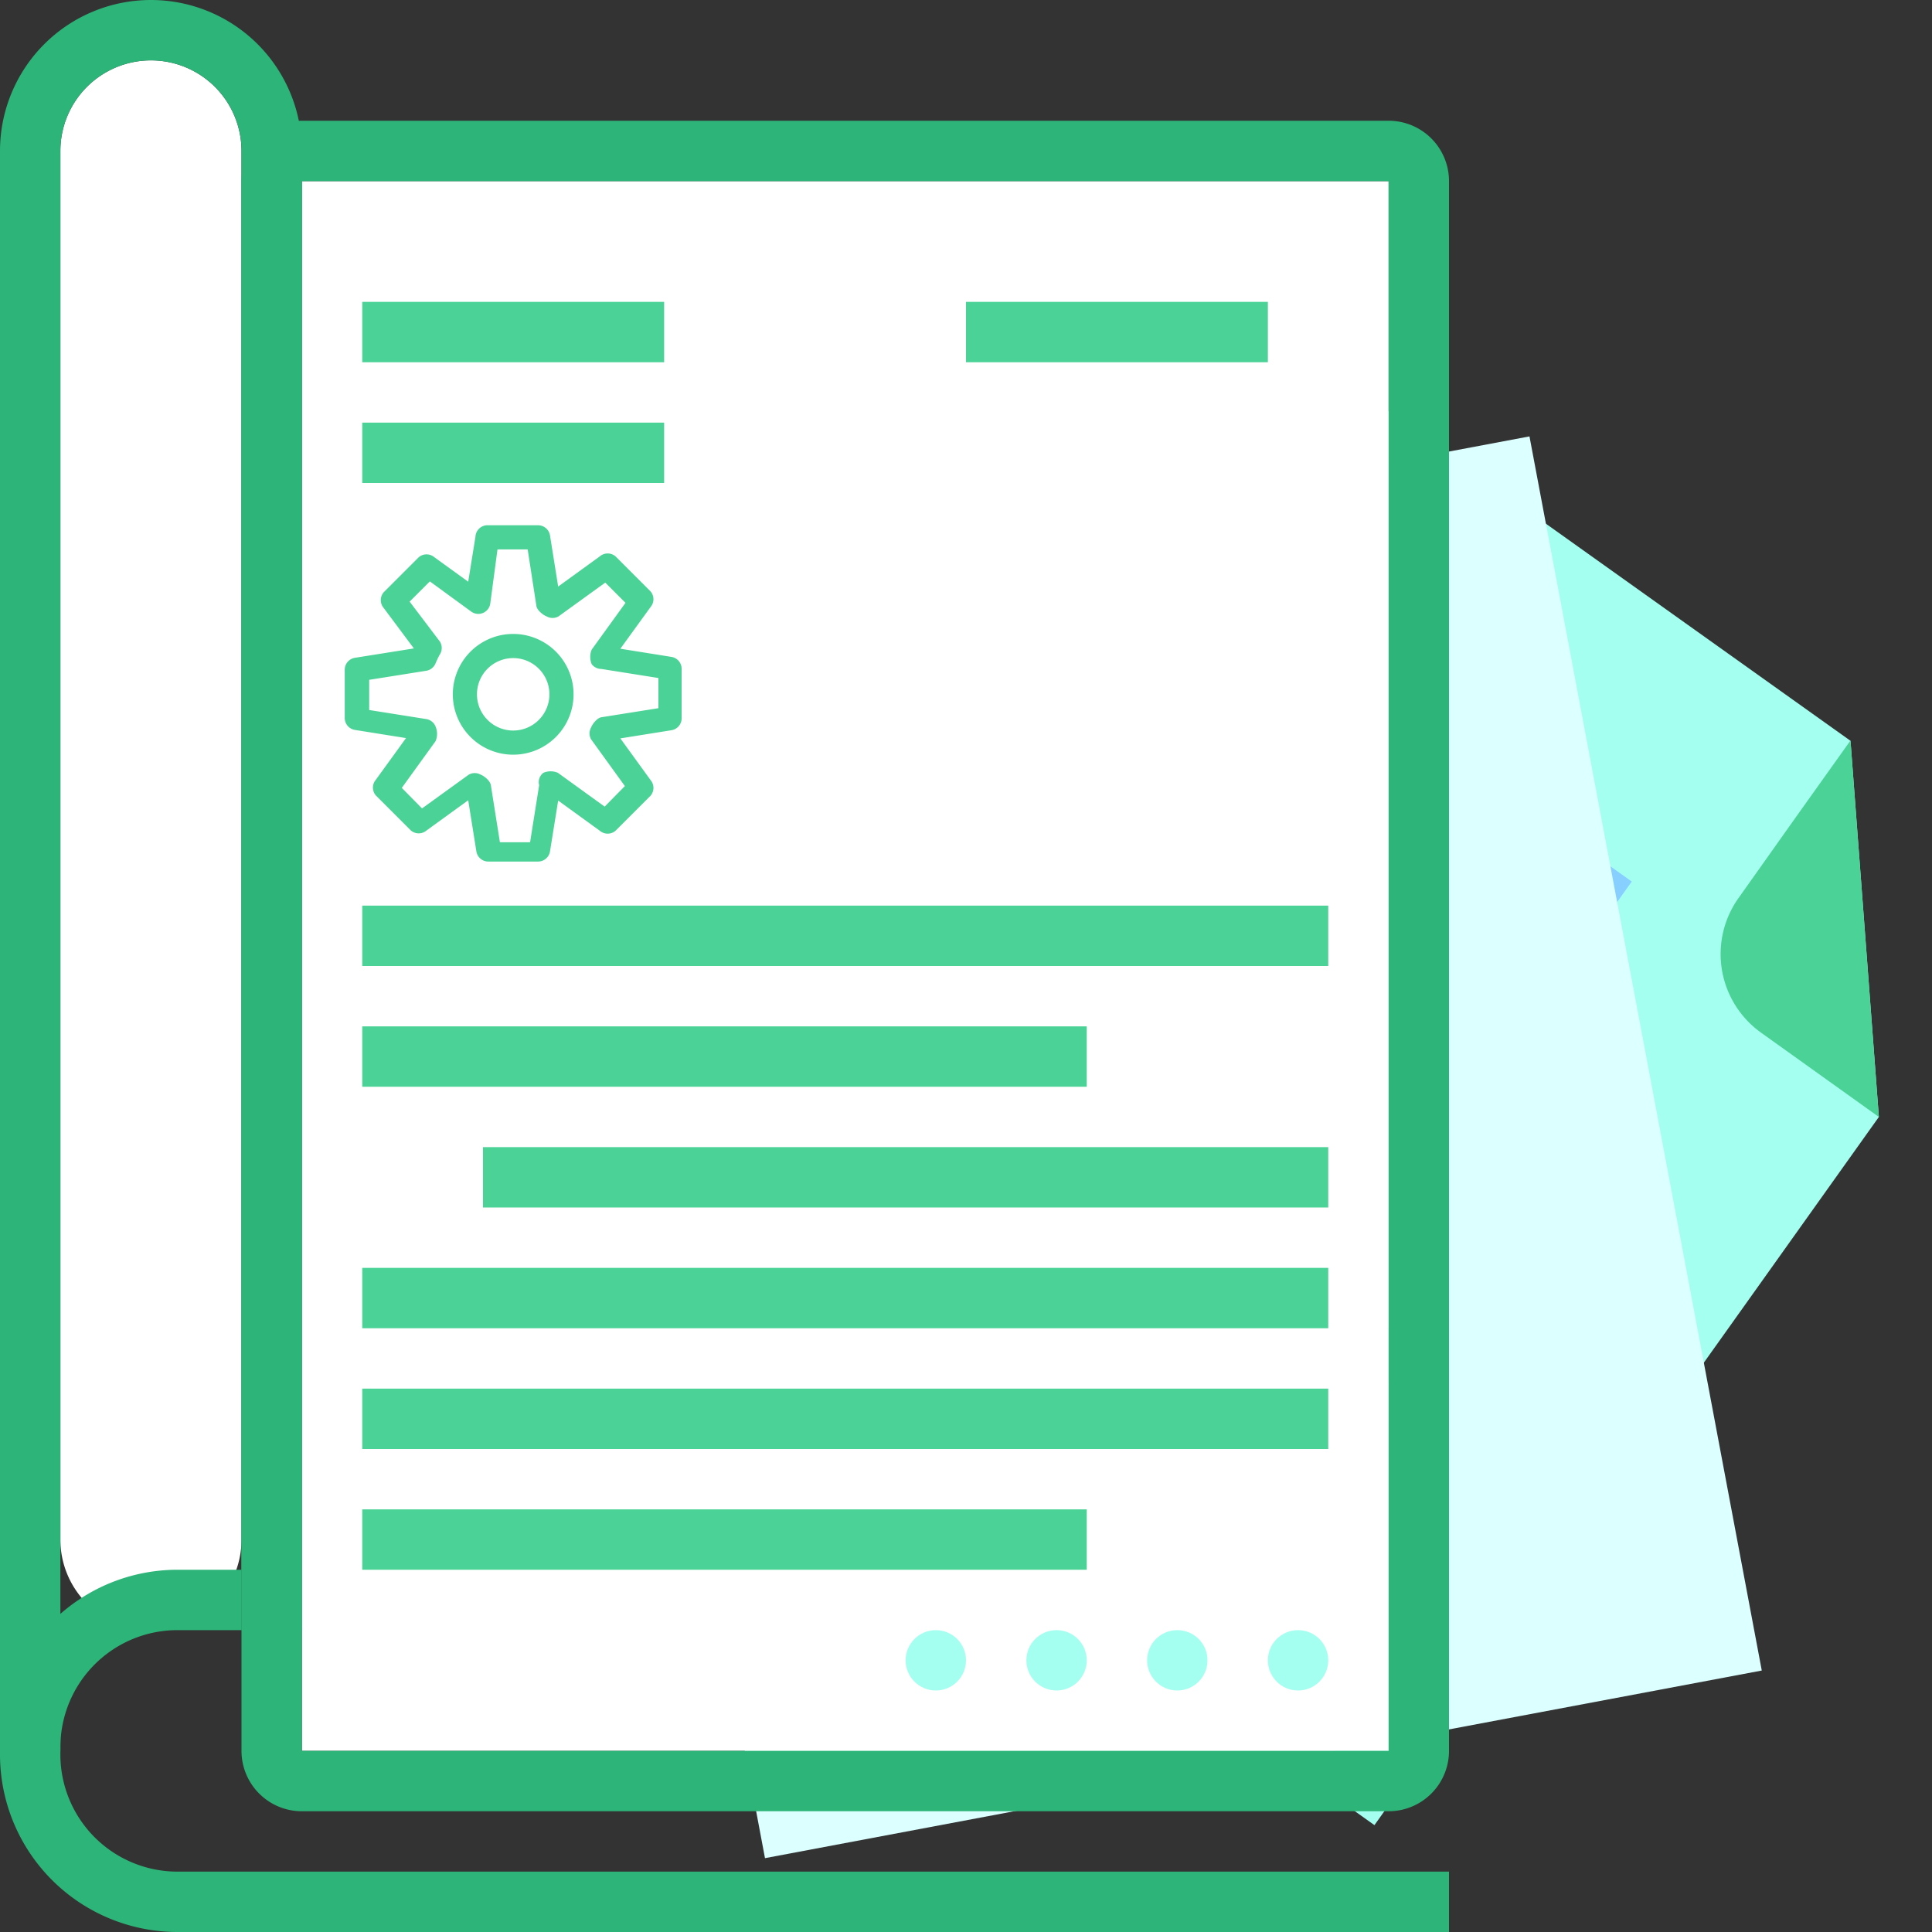 <?xml version="1.0" encoding="UTF-8" standalone="no"?>
<svg
   id="document_paper"
   data-name="document,paper"
   width="64"
   height="64"
   viewBox="0 0 64 64"
   version="1.1"
   sodipodi:docname="educacion.svg"
   inkscape:version="1.2.1 (9c6d41e4, 2022-07-14)"
   xmlns:inkscape="http://www.inkscape.org/namespaces/inkscape"
   xmlns:sodipodi="http://sodipodi.sourceforge.net/DTD/sodipodi-0.dtd"
   xmlns="http://www.w3.org/2000/svg"
   xmlns:svg="http://www.w3.org/2000/svg">
  <rect x="0" y="0" width="64" height="64" fill="#333333" stroke="none"/>
  <sodipodi:namedview
     id="namedview144"
     pagecolor="#ffffff"
     bordercolor="#000000"
     borderopacity="0.25"
     inkscape:showpageshadow="2"
     inkscape:pageopacity="0.0"
     inkscape:pagecheckerboard="0"
     inkscape:deskcolor="#d1d1d1"
     showgrid="false"
     showguides="true"
     inkscape:zoom="20.85965"
     inkscape:cx="36.026491"
     inkscape:cy="54.099661"
     inkscape:window-width="1280"
     inkscape:window-height="755"
     inkscape:window-x="0"
     inkscape:window-y="23"
     inkscape:window-maximized="1"
     inkscape:current-layer="document_paper" />
  <defs
     id="defs43">
    <style
       id="style38">.cls-1{fill:none;}.cls-2{fill:#aad9fd;}.cls-3{fill:#87cfff;}.cls-4{fill:#d0e7fc;}.cls-5{fill:#fff;}.cls-6{clip-path:url(#clip-path);}.cls-7{fill:#cde3fa;}.cls-8{fill:#5592bc;}</style>
    <clipPath
       id="clip-path">
      <path
         class="cls-1"
         d="M8,51a3,3,0,0,1-3,3H5a3,3,0,0,1-3-3V5A3,3,0,0,1,5,2H5A3,3,0,0,1,8,5Z"
         id="path40" />
    </clipPath>
  </defs>
  <title
     id="title45">document,paper</title>
  <polygon
     class="cls-2"
     points="61.3 24.54 43.06 11.54 20.77 42.82 45.53 60.46 62.24 37 61.3 24.54"
     id="polygon47"
     style="fill:#a5fff0;fill-opacity:1" />
  <path
     class="cls-3"
     d="M62.24,37l-1.3-.93-2.6-1.86a3.2,3.2,0,0,1-.75-4.46l1.85-2.61,1.86-2.61"
     id="path49"
     style="fill:#4bd296;fill-opacity:1" />
  <rect
     class="cls-3"
     x="48.88"
     y="22.27"
     width="1.6"
     height="9.6"
     transform="translate(-1.19 51.83) rotate(-54.54)"
     id="rect51" />
  <rect
     class="cls-3"
     x="47.02"
     y="24.87"
     width="1.6"
     height="9.6"
     transform="translate(-4.09 51.4) rotate(-54.53)"
     id="rect53" />
  <rect
     class="cls-3"
     x="46.84"
     y="30.64"
     width="1.6"
     height="9.6"
     transform="matrix(0.58, -0.81, 0.81, 0.58, -8.87, 53.67)"
     id="rect55" />
  <rect
     class="cls-3"
     x="44.98"
     y="33.25"
     width="1.6"
     height="9.6"
     transform="translate(-11.77 53.26) rotate(-54.54)"
     id="rect57" />
  <rect
     class="cls-3"
     x="38.94"
     y="30.83"
     width="1.6"
     height="17.6"
     transform="translate(-15.6 48.99) rotate(-54.52)"
     id="rect59" />
  <rect
     class="cls-4"
     x="21.2"
     y="17.2"
     width="33.6"
     height="41.6"
     transform="translate(-6.37 7.69) rotate(-10.66)"
     id="rect61"
     style="fill:#dcffff;fill-opacity:1" />
  <rect
     class="cls-3"
     x="37.8"
     y="19.28"
     width="4.8"
     height="4.8"
     transform="translate(1.95 46.64) rotate(-61.46)"
     id="rect63" />
  <rect
     class="cls-3"
     x="36.79"
     y="27.84"
     width="4.8"
     height="4.8"
     transform="translate(-6.11 50.2) rotate(-61.43)"
     id="rect65" />
  <rect
     class="cls-3"
     x="38.02"
     y="32.17"
     width="1.6"
     height="17.6"
     transform="translate(-15.72 55.47) rotate(-61.44)"
     id="rect67" />
  <rect
     class="cls-3"
     x="36.49"
     y="34.98"
     width="1.6"
     height="17.6"
     transform="translate(-18.99 55.6) rotate(-61.44)"
     id="rect69" />
  <rect
     class="cls-5"
     x="10"
     y="6"
     width="36"
     height="52"
     id="rect71" />
  <path
     class="cls-5"
     d="M8,51a3,3,0,0,1-3,3H5a3,3,0,0,1-3-3V5A3,3,0,0,1,5,2H5A3,3,0,0,1,8,5Z"
     id="path73" />
  <rect
     class="cls-3"
     x="12"
     y="30"
     width="32"
     height="2"
     id="rect103"
     style="fill:#4bd296;fill-opacity:1" />
  <rect
     class="cls-3"
     x="12"
     y="34"
     width="24"
     height="2"
     id="rect105"
     style="fill:#4bd296;fill-opacity:1" />
  <rect
     class="cls-8"
     x="16"
     y="38"
     width="28"
     height="2"
     id="rect107"
     style="fill:#4bd296;fill-opacity:1" />
  <rect
     class="cls-8"
     x="12"
     y="42"
     width="32"
     height="2"
     id="rect109"
     style="fill:#4bd296;fill-opacity:1" />
  <rect
     class="cls-8"
     x="12"
     y="46"
     width="32"
     height="2"
     id="rect111"
     style="fill:#4bd296;fill-opacity:1" />
  <rect
     class="cls-8"
     x="12"
     y="50"
     width="24"
     height="2"
     id="rect113"
     style="fill:#4bd296;fill-opacity:1" />
  <path
     class="cls-4"
     d="M16.18,17.4h1.64a.4.4,0,0,1,.4.34l.27,1.69,1.38-1a.4.4,0,0,1,.52,0l1.16,1.16a.4.4,0,0,1,0,.52l-1,1.38,1.69.27a.4.4,0,0,1,.34.39v1.64a.4.4,0,0,1-.34.4l-1.69.27,1,1.38a.4.4,0,0,1,0,.52l-1.16,1.16a.4.4,0,0,1-.52,0l-1.38-1-.27,1.68a.4.4,0,0,1-.4.34H16.18a.4.4,0,0,1-.4-.34l-.27-1.69-1.38,1a.4.4,0,0,1-.52,0l-1.16-1.16a.4.4,0,0,1,0-.52l1-1.38-1.69-.27a.4.4,0,0,1-.34-.4V22.18a.4.4,0,0,1,.34-.39l1.95-.31-1-1.34a.4.4,0,0,1,0-.52l1.16-1.16a.4.4,0,0,1,.52,0l1.12.81.24-1.49A.4.4,0,0,1,16.18,17.4Zm1.3.8h-1L16.24,20a.4.4,0,0,1-.63.26l-1.37-1-.67.67,1,1.32a.4.4,0,0,1,0,.43,3,3,0,0,0-.14.29.4.4,0,0,1-.31.25l-1.89.3v1l1.89.3a.4.4,0,0,1,.31.25.63.63,0,0,1,0,.48l-1.12,1.55.67.68,1.55-1.12a.4.4,0,0,1,.39,0c.13.05.32.21.34.35l.3,1.89h1l.3-1.89A.39.39,0,0,1,18,25.6a.61.61,0,0,1,.48,0l1.55,1.12.67-.68-1.12-1.55a.4.4,0,0,1,0-.39c.05-.13.21-.32.34-.34l1.89-.3v-1l-1.89-.3A.4.4,0,0,1,19.6,22a.63.63,0,0,1,0-.48l1.12-1.55-.67-.67-1.55,1.12a.4.4,0,0,1-.39,0c-.13-.05-.32-.21-.34-.34ZM17,21a2,2,0,1,1-2,2A2,2,0,0,1,17,21Zm0,3.2A1.2,1.2,0,1,0,15.8,23,1.2,1.2,0,0,0,17,24.2Z"
     id="path115"
     style="fill:#4bd296;fill-opacity:1" />
  <circle
     class="cls-3"
     cx="43"
     cy="55"
     r="1"
     id="circle117"
     style="fill:#a5fff0;fill-opacity:1" />
  <circle
     class="cls-3"
     cx="39"
     cy="55"
     r="1"
     id="circle119"
     style="fill:#a5fff0;fill-opacity:1" />
  <circle
     class="cls-3"
     cx="35"
     cy="55"
     r="1"
     id="circle121"
     style="fill:#a5fff0;fill-opacity:1" />
  <circle
     class="cls-3"
     cx="31"
     cy="55"
     r="1"
     id="circle123"
     style="fill:#a5fff0;fill-opacity:1" />
  <path
     class="cls-8"
     d="M48,62H5.88A3.88,3.88,0,0,1,2,58.13v-.25A3.88,3.88,0,0,1,5.88,54H8V52H5.88A5.88,5.88,0,0,0,0,57.88v.25A5.88,5.88,0,0,0,5.88,64H48"
     id="path125"
     style="fill:#2db478;fill-opacity:1" />
  <path
     class="cls-8"
     d="M10,54V5A5,5,0,0,0,0,5V58H2V5A3,3,0,0,1,8,5V54"
     id="path127"
     style="fill:#2db478;fill-opacity:1" />
  <path
     class="cls-8"
     d="M46,4H10A2,2,0,0,0,8,6V58a2,2,0,0,0,2,2H46a2,2,0,0,0,2-2V6A2,2,0,0,0,46,4Zm0,54H10V6H46Z"
     id="path129"
     style="fill:#2db478;fill-opacity:1" />
  <rect
     class="cls-8"
     x="12"
     y="10"
     width="10"
     height="2"
     id="rect131"
     style="fill:#4bd296;fill-opacity:1" />
  <rect
     class="cls-3"
     x="32"
     y="10"
     width="10"
     height="2"
     id="rect133"
     style="fill:#4bd296;fill-opacity:1" />
  <rect
     class="cls-8"
     x="12"
     y="14"
     width="10"
     height="2"
     id="rect135"
     style="fill:#4bd296;fill-opacity:1" />
</svg>

